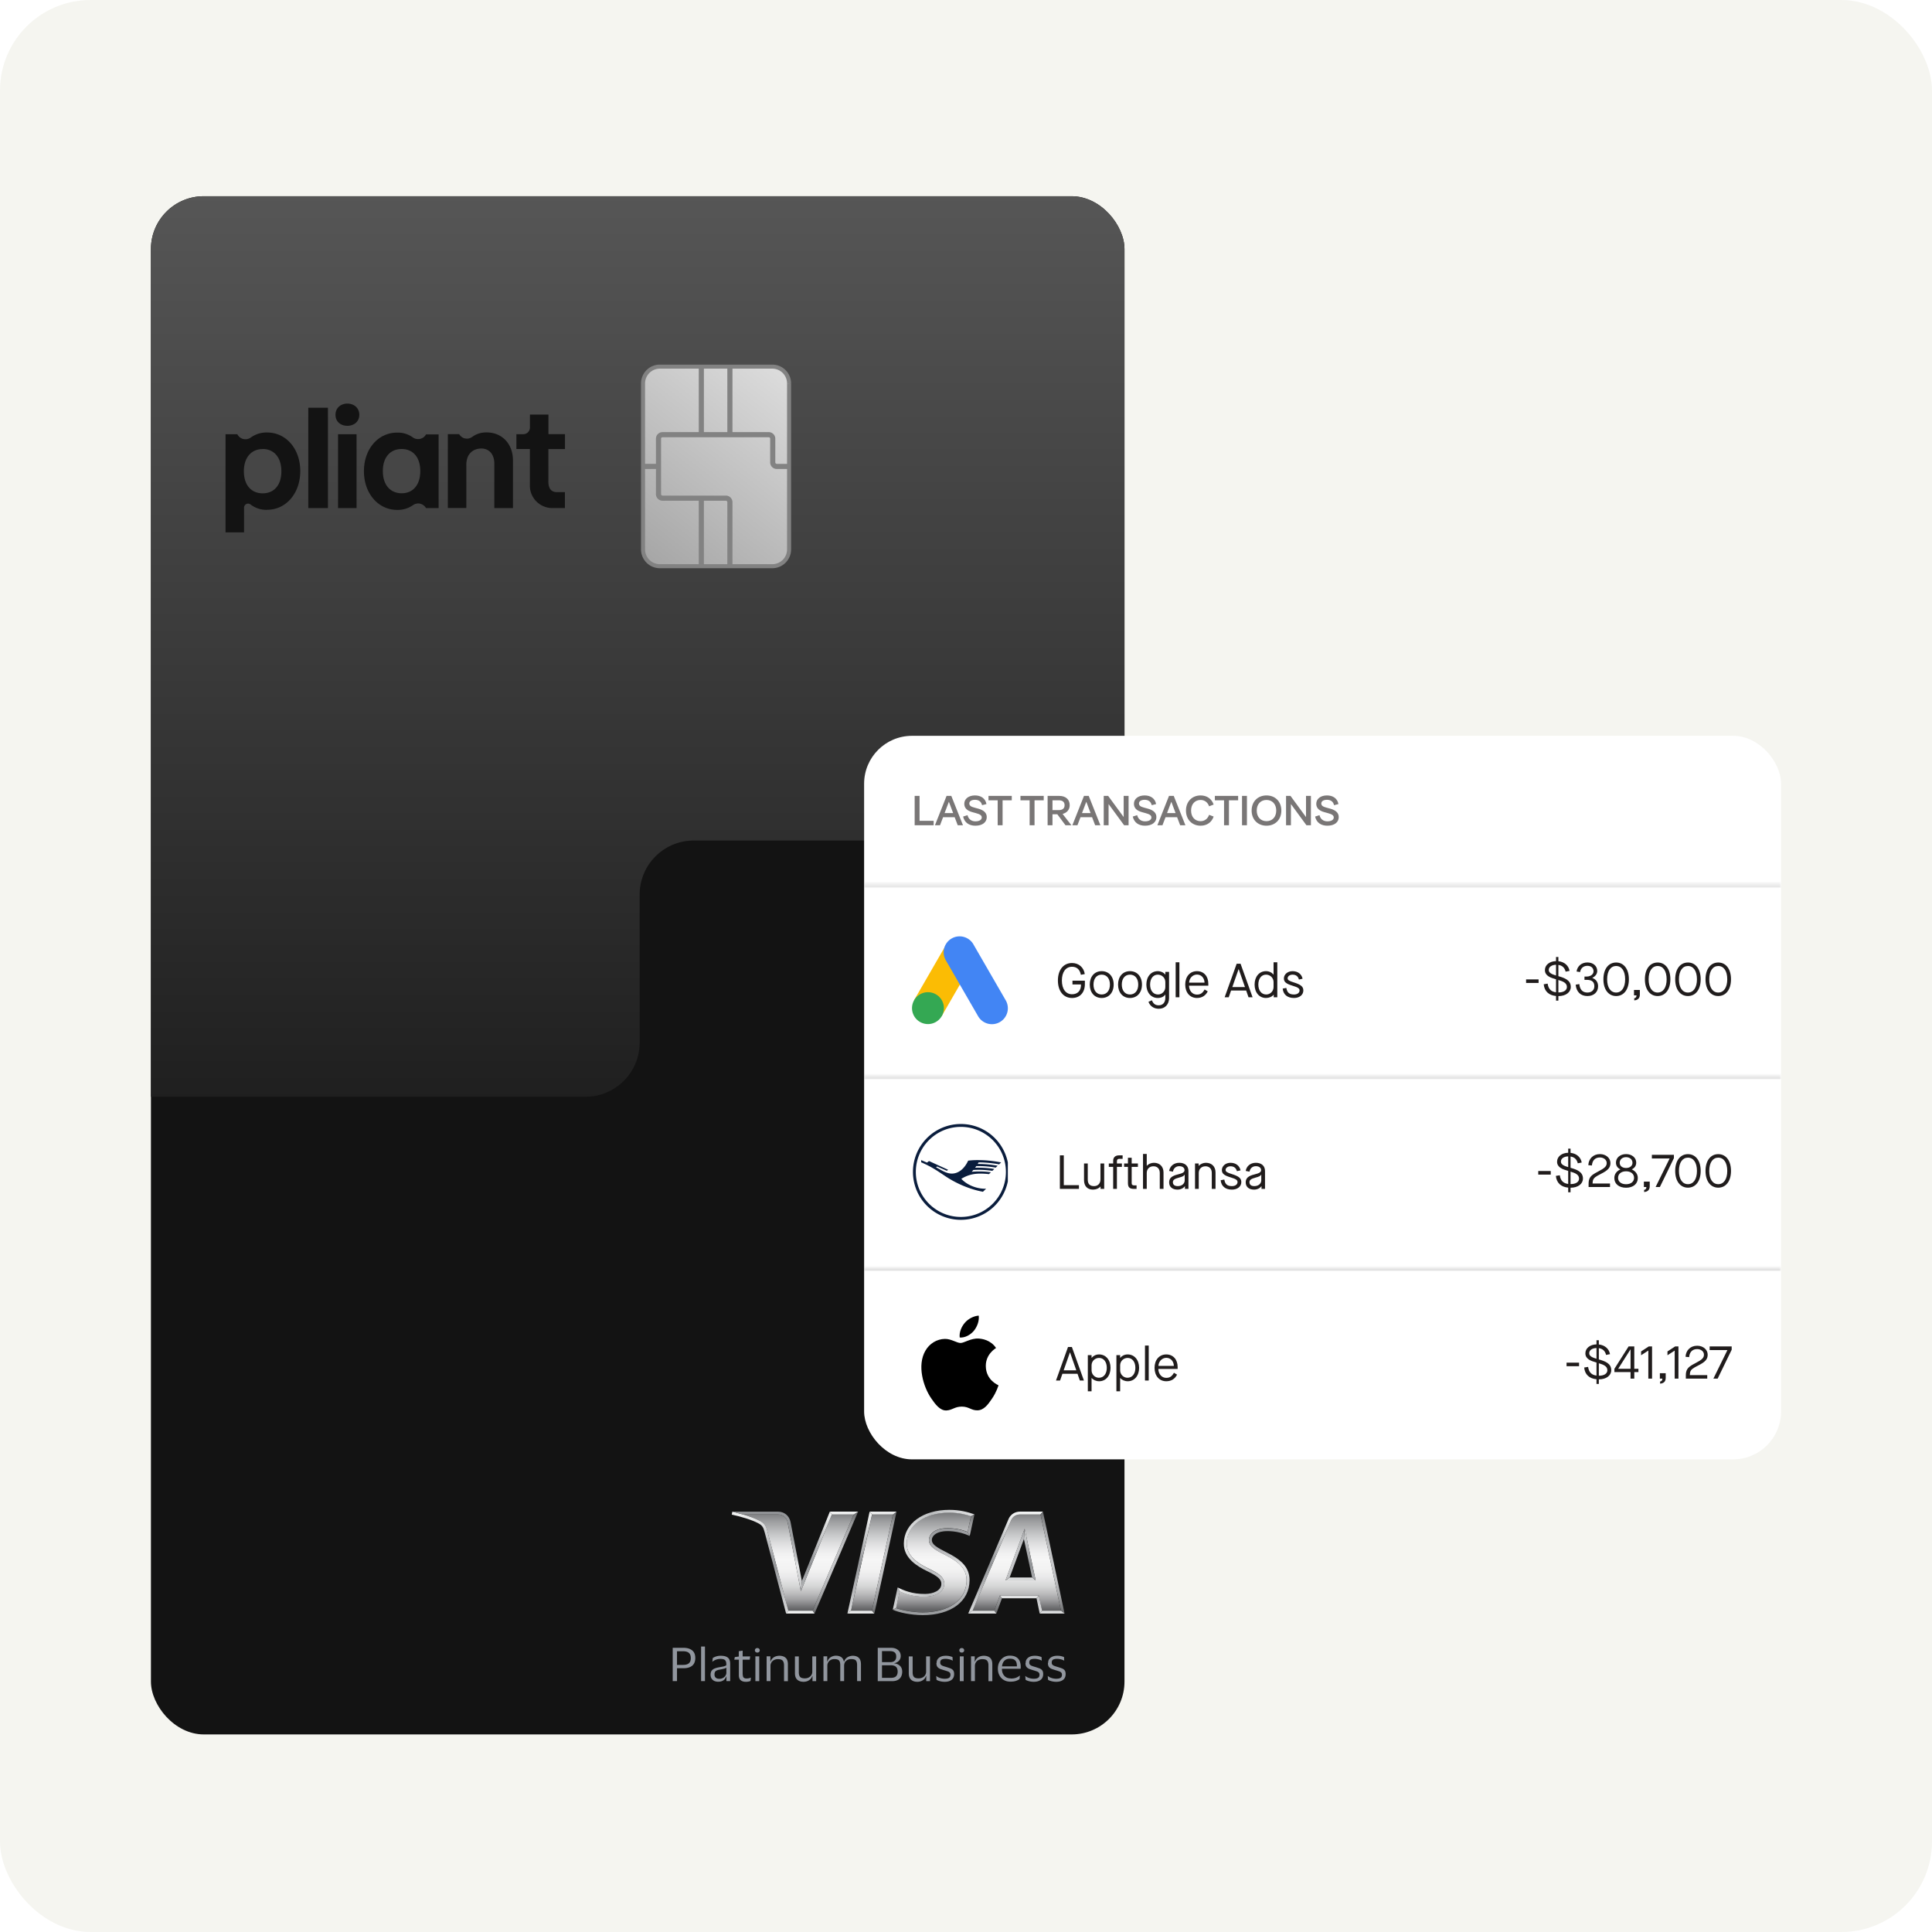 <svg xmlns="http://www.w3.org/2000/svg" fill="none" viewBox="0 0 512 512"><g clip-path="url(#a)"><rect width="512" height="512" fill="#F5F5F0" rx="24"/><g clip-path="url(#b)"><rect width="258" height="407.64" x="40" y="52" fill="#131313" rx="14"/><g clip-path="url(#c)"><path fill="url(#d)" d="M237.483 426.142c1.566.582 4.188 1.099 7.041 1.132 7.041 0 11.608-3.33 11.625-8.485 0-3.798-3.216-5.462-6.052-6.933-2.127-1.099-3.974-2.036-3.924-3.797.033-1.164 1.005-2.651 3.693-3.006.858-.114 3.463-.275 6.563.905l.907-4.17a18.353 18.353 0 0 0-5.771-.937c-6.596 0-11.23 3.361-11.279 8.177-.033 3.459 3.298 5.462 5.804 6.658 2.688 1.293 4.156 2.311 4.139 4.041-.016 2.294-2.539 3.345-5.029 3.393h-.281c-2.984 0-4.98-.727-6.497-1.39l-.956 4.38.017.032Zm38.684.711h5.013l-5.425-25.501h-5.458c-1.022 0-1.929.582-2.325 1.519l-10.24 23.982h5.771l1.484-4.04h10.306l.858 4.04h.016Zm-50.639 0h5.54l5.574-25.501h-5.541l-5.557 25.501h-.016Zm-16.606 0h6.431l10.9-25.501h-5.804l-8.212 20.346-3.496-18.213c-.264-1.293-1.253-2.133-2.523-2.133h-9.3c1.599.452 3.215 1.034 4.386 1.664 1.319.711 1.715 1.455 2.078 2.845l5.524 20.992h.016Zm65.53-8.064h-7.964l5.062-13.656 2.902 13.656Z"/><path fill="url(#e)" d="M238.44 421.763c1.5.663 3.512 1.39 6.496 1.39h.281c2.49-.049 4.996-1.115 5.029-3.394 0-1.729-1.434-2.763-4.139-4.04-2.506-1.196-5.854-3.2-5.804-6.658.033-4.816 4.666-8.178 11.279-8.178 2.44 0 4.386.485 5.771.938l.891-.501c-1.715-.614-3.925-1.196-6.662-1.196-7.041 0-12.005 3.668-12.054 8.921-.05 3.894 3.545 6.06 6.249 7.353 2.771 1.325 3.711 2.165 3.694 3.361-.016 1.81-2.209 2.618-4.271 2.651-3.578.048-5.656-.954-7.321-1.714l.561 1.083v-.016Z"/><path fill="url(#f)" d="m237.484 426.142.956-4.379-.561-1.083-1.286 5.915.891-.453Zm-24.982-7.159 7.42-18.391.528.76-8.212 20.346.264-2.715Zm-3.578 7.87-5.524-20.992c-.363-1.406-.759-2.15-2.078-2.845-1.187-.63-2.803-1.196-4.386-1.664l-2.853-.76-.165.792c2.49.533 5.326 1.39 7.025 2.295 1.055.565 1.352 1.05 1.698 2.375l5.689 21.559.594-.76Zm15.648.76 5.887-27.021.627.76-5.557 25.501-.957.76Zm51.811-27.021h-6.085c-1.369 0-2.523.776-3.034 1.988l-10.685 25.033 1.17-.76 10.224-23.982c.396-.937 1.286-1.519 2.325-1.519h5.458l.627-.76Zm-1.93 18.197-2.902-13.656-.198 2.764 2.161 10.133.956.759h-.017Zm1.715 8.064-.857-4.04-.627.76.858 4.04.626-.76Z"/><path fill="url(#g)" d="m271.534 405.133-5.063 13.656 1.105-.759 3.76-10.133.198-2.764Zm-13.291-3.83-1.253 5.721-.561-1.05.907-4.17.891-.501h.016Zm23.877 26.31-5.738-27.021-.627.76 5.425 25.501.957.76h-.017Zm-51.052-.76 5.574-25.501.956-.76-5.887 27.005-.626-.76-.017.016Zm-3.661-26.261-11.542 27.005-.511-.76 10.899-25.485 1.154-.76Zm36.64 27.005 1.485-4.04-.545-.76-1.484 4.04.544.76Z"/><path fill="url(#h)" d="M275.311 422.813h-10.306l.544.76h9.135l.627-.76Zm-11.262 4.8h-7.487l1.171-.76h5.771l.545.76Zm18.089 0h-6.596l.627-.76h5.012l.957.76Zm-73.808 0h7.536l-.511-.76h-6.431l-.594.76Zm17.199-.76h5.54l.627.76h-7.124l.957-.76Z"/><path fill="url(#i)" d="M196.918 401.352h9.3c1.27 0 2.259.84 2.523 2.133l3.496 18.213.264-2.715-3.001-15.627c-.346-1.746-1.748-2.748-3.282-2.748h-12.136l2.836.76v-.016Zm39.674 25.243c1.666.743 4.733 1.406 7.932 1.438 7.486 0 12.384-3.62 12.417-9.244.033-7.127-10.059-7.515-9.993-10.698.016-.97.956-2.004 3.017-2.263 1.023-.129 3.843-.226 7.025 1.212l-.561-1.05c-3.116-1.18-5.722-1.018-6.562-.905-2.688.339-3.661 1.826-3.694 3.006-.033 1.745 1.797 2.699 3.924 3.798 2.853 1.454 6.069 3.119 6.052 6.933-.016 5.155-4.584 8.484-11.625 8.484-2.853-.032-5.475-.566-7.041-1.131l-.891.452v-.032Z"/><path fill="url(#j)" d="M273.497 418.046h-5.904l-1.104.759h7.964l-.956-.759Zm-46.089-17.454h-7.486l.528.76h5.804l1.154-.76Zm9.234.76h-5.54l-.627-.76h7.124l-.957.76Z"/></g><path fill="#91969E" d="M178.273 445.511v-8.822h2.911c.943 0 1.687.232 2.249.68.562.448.827 1.128.827 2.023 0 .896-.281 1.592-.827 2.04-.562.448-1.306.663-2.249.663h-1.77v3.416h-1.141Zm2.746-7.91h-1.605v3.615h1.605c.661 0 1.174-.132 1.521-.414s.529-.747.529-1.393c0-.647-.182-1.111-.529-1.393-.347-.282-.86-.415-1.521-.415ZM186.822 436.341v9.17h-1.025v-9.17h1.025ZM188.774 440.404l.115-1.012c.248-.166.563-.315.926-.431a4.02 4.02 0 0 1 1.208-.166c.843 0 1.471.166 1.868.498.414.331.612.878.612 1.641v4.577h-.992v-1.26h-.05c-.165.481-.43.846-.793 1.078-.348.232-.794.348-1.34.348-.364 0-.694-.066-1.009-.199a1.755 1.755 0 0 1-.727-.613c-.182-.282-.281-.631-.281-1.045 0-.415.082-.763.264-1.028.182-.266.43-.465.744-.597a5.716 5.716 0 0 1 1.158-.332c.546-.1.976-.182 1.306-.249.315-.083.546-.182.695-.315v-.298c0-.481-.116-.83-.331-1.045-.215-.216-.628-.332-1.24-.332-.38 0-.761.067-1.141.199a2.969 2.969 0 0 0-1.009.597h-.016l.033-.016Zm3.72 2.902v-1.36c-.115.116-.347.199-.661.282a14.81 14.81 0 0 1-1.158.249c-.397.066-.711.182-.959.348-.248.166-.364.481-.364.912 0 .398.116.68.348.879.231.199.545.282.942.282.397 0 .711-.083.992-.249a1.76 1.76 0 0 0 .645-.614c.149-.248.215-.481.215-.729ZM196.845 443.753c0 .415.082.697.264.846.182.149.414.216.695.216.264 0 .496-.017.678-.067.198-.049.347-.099.479-.165h.034l-.1.878c-.115.067-.297.117-.512.166-.232.05-.463.067-.711.067-.579 0-1.042-.133-1.373-.415-.331-.282-.496-.73-.496-1.36v-4.096h-1.207l.132-.68 1.058-.149v-1.41l1.026-.149v1.526h2.001l-.133.862h-1.868v3.93h.033ZM200.053 437.352c0-.166.066-.315.182-.431.115-.116.264-.166.463-.166.198 0 .347.05.463.166a.579.579 0 0 1 .182.431.577.577 0 0 1-.182.431c-.116.116-.281.166-.463.166a.663.663 0 0 1-.463-.166.601.601 0 0 1-.182-.431Zm1.157 1.609v6.567h-1.025v-6.567h1.025ZM206.536 438.795c.711 0 1.273.182 1.67.547.397.365.595.929.595 1.708v4.478h-1.025v-4.179c0-.547-.116-.962-.347-1.244-.232-.282-.662-.414-1.274-.414a2.18 2.18 0 0 0-.992.215 1.738 1.738 0 0 0-.711.63 1.717 1.717 0 0 0-.265.962v4.013h-1.025v-6.567h.992v1.393h.05c.116-.365.314-.663.562-.895.248-.232.529-.398.844-.498.314-.099.611-.149.926-.149ZM213.316 444.782c.347 0 .678-.067.976-.216.297-.149.529-.348.711-.63.182-.266.264-.581.264-.945v-4.03h1.025v6.567h-.975v-1.377h-.05c-.132.365-.314.68-.562.896a2.502 2.502 0 0 1-.827.497c-.314.1-.612.15-.909.15-.712 0-1.274-.183-1.687-.564-.414-.365-.612-.945-.612-1.725v-4.444h1.025v4.212c0 .564.116.962.347 1.227.232.265.662.382 1.274.382ZM223.634 440.37h.05c.132-.381.314-.679.562-.912.248-.232.529-.398.827-.497.298-.1.612-.166.909-.166.695 0 1.241.182 1.621.564.38.381.562.945.562 1.725v4.427h-1.025v-4.228c0-.564-.099-.962-.314-1.228-.199-.248-.612-.381-1.24-.381-.53 0-.976.149-1.34.464-.364.299-.546.747-.546 1.327v4.046h-1.025v-4.228c0-.564-.099-.962-.314-1.228-.215-.248-.629-.381-1.24-.381-.348 0-.662.066-.943.216a1.652 1.652 0 0 0-.678.63c-.165.265-.248.58-.248.945v4.046h-1.025v-6.567h.992v1.41h.049c.133-.382.298-.68.546-.912.248-.232.513-.398.81-.498.298-.116.596-.166.893-.166.579 0 1.059.133 1.423.382.363.249.595.663.694 1.194v.016ZM232.613 445.511v-8.822h3.539c.777 0 1.389.199 1.852.597.463.398.695.929.695 1.575 0 .514-.165.929-.496 1.277-.331.349-.744.548-1.224.63v.034c.628.066 1.141.298 1.538.68.397.381.579.912.579 1.558 0 .465-.099.879-.281 1.261a2.08 2.08 0 0 1-.877.895c-.397.216-.909.332-1.521.332h-3.771l-.033-.017Zm3.258-7.943h-2.133v2.919h2.133c1.092 0 1.637-.498 1.637-1.476 0-.498-.132-.863-.413-1.095-.281-.232-.678-.348-1.224-.348Zm.165 7.081c.662 0 1.141-.133 1.423-.415.281-.282.43-.696.43-1.243 0-.548-.149-.979-.447-1.261-.298-.282-.777-.414-1.406-.414h-2.298v3.333h2.298ZM243.48 444.782c.347 0 .678-.067.976-.216.297-.149.529-.348.711-.63.182-.282.264-.581.264-.945v-4.03h1.026v6.567h-.993v-1.377h-.049c-.133.365-.314.68-.563.896a2.508 2.508 0 0 1-.826.497c-.298.1-.612.15-.91.15-.711 0-1.273-.183-1.67-.564-.414-.365-.612-.945-.612-1.725v-4.444h1.025v4.212c0 .564.116.962.348 1.227.231.265.661.382 1.273.382ZM248.209 440.735c0-.431.099-.796.314-1.078.215-.282.496-.497.86-.646.364-.15.777-.216 1.257-.216.396 0 .76.033 1.074.116.315.083.546.149.712.232l.049.946h-.033a1.625 1.625 0 0 0-.513-.249 3.979 3.979 0 0 0-.678-.166 3.28 3.28 0 0 0-.661-.066c-.447 0-.794.066-1.042.199-.248.132-.38.398-.38.779 0 .232.049.415.165.547.116.133.281.249.496.332.215.083.496.182.811.265.446.133.826.266 1.157.382.331.116.595.298.777.514.182.232.281.564.281.995 0 .68-.214 1.194-.661 1.542-.446.348-1.042.531-1.819.531-.447 0-.843-.05-1.24-.15-.381-.099-.695-.215-.943-.381l-.083-1.012h.033c.265.233.596.415 1.026.548.413.132.81.182 1.19.182.53 0 .91-.083 1.158-.249.248-.165.364-.447.364-.812 0-.232-.066-.431-.182-.564-.116-.133-.298-.249-.546-.332-.248-.083-.529-.182-.893-.282a15.904 15.904 0 0 1-1.058-.348 1.804 1.804 0 0 1-.761-.531c-.182-.232-.281-.58-.281-1.028h.05ZM254.229 437.352c0-.166.066-.315.181-.431.116-.116.265-.166.463-.166.199 0 .348.05.463.166a.575.575 0 0 1 .182.431.573.573 0 0 1-.182.431.663.663 0 0 1-.463.166.667.667 0 0 1-.463-.166.604.604 0 0 1-.181-.431Zm1.157 1.609v6.567h-1.025v-6.567h1.025ZM260.709 438.795c.712 0 1.274.182 1.671.547.397.365.595.929.595 1.708v4.478h-1.025v-4.179c0-.547-.116-.962-.348-1.244-.231-.282-.661-.414-1.273-.414a2.18 2.18 0 0 0-.992.215 1.738 1.738 0 0 0-.711.63 1.814 1.814 0 0 0-.265.962v4.013h-1.025v-6.567h.976v1.393h.066c.132-.365.314-.663.562-.895.248-.232.529-.398.843-.498.315-.099.612-.149.926-.149ZM267.837 444.831c.596 0 1.059-.066 1.439-.215.364-.15.695-.332.992-.581h.017l-.099.946c-.199.165-.497.315-.91.464-.413.149-.909.215-1.521.215-.662 0-1.241-.149-1.737-.447a2.958 2.958 0 0 1-1.157-1.227c-.281-.515-.414-1.112-.414-1.775 0-.663.133-1.26.414-1.774.281-.514.645-.929 1.124-1.227a2.958 2.958 0 0 1 1.604-.448c.695 0 1.241.116 1.671.365.429.248.744.58.942 1.028.199.448.298.945.298 1.525v.282c0 .116-.017.199-.033.282h-4.945v.033c0 .78.232 1.393.645 1.841.414.448.976.68 1.703.68l-.033.033Zm-.248-5.257c-.579 0-1.042.183-1.405.531-.348.348-.563.846-.645 1.493h3.952v-.117c0-.381-.066-.729-.165-1.011a1.406 1.406 0 0 0-.579-.663c-.281-.166-.662-.233-1.141-.233h-.017ZM271.806 440.735c0-.431.099-.796.314-1.078a2.01 2.01 0 0 1 .86-.646c.364-.15.778-.216 1.257-.216.397 0 .761.033 1.075.116.314.083.546.149.711.232l.05.946h-.033a1.635 1.635 0 0 0-.513-.249 3.979 3.979 0 0 0-.678-.166 3.28 3.28 0 0 0-.661-.066c-.447 0-.794.066-1.042.199-.248.132-.381.398-.381.779 0 .232.05.415.166.547.116.133.281.249.496.332.215.083.496.182.81.265.447.133.827.266 1.158.382.331.116.595.298.777.514.182.232.281.564.281.995 0 .68-.215 1.194-.661 1.542-.447.348-1.042.531-1.819.531-.447 0-.844-.05-1.241-.15-.38-.099-.694-.215-.942-.381l-.083-1.012h.033c.265.233.595.415 1.025.548a3.88 3.88 0 0 0 1.191.182c.529 0 .91-.083 1.158-.249.248-.165.363-.447.363-.812 0-.232-.066-.431-.181-.564-.116-.133-.298-.249-.546-.332-.248-.083-.529-.182-.893-.282a16.14 16.14 0 0 1-1.059-.348 1.794 1.794 0 0 1-.76-.531c-.182-.232-.281-.58-.281-1.028h.049ZM277.759 440.735c0-.431.1-.796.315-1.078.215-.282.496-.497.86-.646.363-.15.777-.216 1.256-.216.397 0 .761.033 1.075.116.314.083.546.149.711.232l.05.946h-.033a1.625 1.625 0 0 0-.513-.249 3.979 3.979 0 0 0-.678-.166 3.28 3.28 0 0 0-.661-.066c-.447 0-.794.066-1.042.199-.248.132-.38.398-.38.779 0 .232.049.415.165.547.116.133.281.249.496.332.215.083.496.182.81.265.447.133.827.266 1.158.382.331.116.595.298.777.514.182.232.281.564.281.995 0 .68-.215 1.194-.661 1.542-.447.348-1.042.531-1.819.531-.447 0-.844-.05-1.241-.15-.38-.099-.694-.215-.942-.381l-.083-1.012h.033c.265.233.596.415 1.026.548.413.132.81.182 1.19.182.529 0 .91-.083 1.158-.249.248-.165.364-.447.364-.812 0-.232-.067-.431-.182-.564-.116-.133-.298-.249-.546-.332-.248-.083-.529-.182-.893-.282a15.904 15.904 0 0 1-1.058-.348 1.792 1.792 0 0 1-.761-.531c-.182-.232-.281-.58-.281-1.028h.049Z"/><path fill="#464646" d="M69.598 119c-2.882 0-4.972 2.125-4.972 5.887 0 3.762 2.04 5.853 4.989 5.853 2.95 0 4.955-2.091 4.955-5.853 0-3.779-2.056-5.904-4.955-5.904l-.017.017ZM106.444 118.983c-2.933 0-4.99 2.092-4.99 5.853 0 3.762 2.057 5.887 4.99 5.887 2.932 0 4.938-2.125 4.938-5.887 0-3.761-2.023-5.853-4.955-5.853h.017Z"/><path fill="url(#k)" d="M40 52v238.65h115.17c7.922 0 14.344-6.427 14.344-14.355v-39.201c0-7.928 6.405-14.338 14.327-14.338H298V52H40Zm30.777 83.109a6.855 6.855 0 0 1-4.382-1.417 1.024 1.024 0 0 0-.54-.219c-.202-.017-.404 0-.572.101a.984.984 0 0 0-.439.388 1.079 1.079 0 0 0-.168.557v6.561H59.77v-25.993h3.118l.152.236c.185.27.421.506.69.691.27.186.59.304.911.355.32.05.657.05.978-.034.32-.084.623-.219.893-.422a7.122 7.122 0 0 1 4.264-1.299c5.074 0 8.799 4.369 8.799 10.222 0 5.854-3.725 10.256-8.782 10.256l-.017.017Zm16.13-.455H81.7v-26.601h5.209v26.601Zm7.585 0h-4.904v-19.567h4.904v19.567Zm-2.427-21.811c-1.753 0-3.152-1.062-3.152-2.918 0-1.855 1.416-2.969 3.152-2.969 1.736 0 3.152 1.147 3.152 2.969 0 1.822-1.416 2.918-3.152 2.918Zm24.17 21.811h-3.337a2.463 2.463 0 0 0-.64-.742 2.55 2.55 0 0 0-.894-.422 2.178 2.178 0 0 0-.994-.017 2.29 2.29 0 0 0-.91.388 7.087 7.087 0 0 1-4.214 1.265c-5.023 0-8.798-4.369-8.798-10.256 0-5.887 3.758-10.222 8.798-10.222a6.853 6.853 0 0 1 4.18 1.282c.27.203.59.337.927.388.337.068.674.051.994-.017.321-.084.641-.219.911-.421.269-.203.488-.473.64-.76h3.337v19.567-.033Zm19.687 0H131v-11.791c0-2.547-1.449-3.998-3.421-3.998-2.326 0-3.995 1.552-3.995 4.251v11.504h-4.905v-19.567h2.984l.185.236c.185.253.421.456.674.624.27.152.556.27.877.304.303.05.623.034.927-.051.303-.084.59-.219.842-.405a6.25 6.25 0 0 1 3.81-1.163c3.978 0 6.961 2.935 6.961 7.405v12.617l-.017.034ZM149.726 119h-4.399v8.62c0 1.855.759 2.8 2.292 2.8h2.09v4.217h-3.371c-.775 0-1.55-.152-2.258-.456a5.914 5.914 0 0 1-3.658-5.465v-9.733h-3.573v-3.913h1.804c.235 0 .471-.051.691-.135.219-.084.421-.219.573-.388.337-.337.522-.793.522-1.265v-3.408h4.905v5.179h4.382V119Z"/><mask id="n" width="41" height="55" x="169.113" y="96.16" fill="#000" maskUnits="userSpaceOnUse"><path fill="#fff" d="M169.113 96.16h41v55h-41z"/><path d="M185.717 115.05h-10.139c-.669 0-1.213.542-1.213 1.211v7.201h-3.952v-21.848a4.455 4.455 0 0 1 4.455-4.454h10.849v17.89Zm-10.849 35a4.455 4.455 0 0 1-4.455-4.455v-21.844h3.952v7.2a1.214 1.214 0 0 0 1.213 1.212h10.139v17.887h-10.849Zm34.245-4.455a4.455 4.455 0 0 1-4.454 4.455h-11.085v-16.963c0-.67-.542-1.213-1.212-1.213h-16.784a.925.925 0 0 1-.924-.923v-14.69c0-.509.414-.922.924-.922h28.136c.51 0 .923.413.923.922v6.277c0 .669.543 1.213 1.213 1.213h3.263v21.844Zm-23.106 4.455v-17.887h6.355c.51 0 .923.414.923.924v16.963h-7.278Zm7.278-35h-7.278V97.16h7.278v17.89Zm12.565 8.412a.924.924 0 0 1-.923-.924v-6.277c0-.669-.544-1.211-1.213-1.211h-10.14V97.16h11.085a4.454 4.454 0 0 1 4.454 4.454v21.848h-3.263Z"/></mask><g filter="url(#l)"><path fill="url(#m)" d="M185.717 115.05h-10.139c-.669 0-1.213.542-1.213 1.211v7.201h-3.952v-21.848a4.455 4.455 0 0 1 4.455-4.454h10.849v17.89Zm-10.849 35a4.455 4.455 0 0 1-4.455-4.455v-21.844h3.952v7.2a1.214 1.214 0 0 0 1.213 1.212h10.139v17.887h-10.849Zm34.245-4.455a4.455 4.455 0 0 1-4.454 4.455h-11.085v-16.963c0-.67-.542-1.213-1.212-1.213h-16.784a.925.925 0 0 1-.924-.923v-14.69c0-.509.414-.922.924-.922h28.136c.51 0 .923.413.923.922v6.277c0 .669.543 1.213 1.213 1.213h3.263v21.844Zm-23.106 4.455v-17.887h6.355c.51 0 .923.414.923.924v16.963h-7.278Zm7.278-35h-7.278V97.16h7.278v17.89Zm12.565 8.412a.924.924 0 0 1-.923-.924v-6.277c0-.669-.544-1.211-1.213-1.211h-10.14V97.16h11.085a4.454 4.454 0 0 1 4.454 4.454v21.848h-3.263Z"/></g><path fill="#828282" d="M185.717 115.05v.534h.534v-.534h-.534Zm-10.139 0v.534-.534Zm-1.213 1.211h-.534.534Zm0 7.201v.534h.535v-.534h-.535Zm-3.952 0h-.534v.534h.534v-.534Zm0-21.848h-.534.534Zm4.455-4.454v.535-.535Zm10.849 0h.534v-.535h-.534v.535Zm-10.849 52.89v.534-.534Zm-4.455-4.455h-.534.534Zm0-21.844v-.535h-.534v.535h.534Zm3.952 0h.535v-.535h-.535v.535Zm0 7.2h-.534.534Zm1.213 1.212v.534-.534Zm10.139 0h.534v-.535h-.534v.535Zm0 17.887v.534h.534v-.534h-.534Zm23.396-4.455h.535-.535Zm-4.454 4.455v.534-.534Zm-11.085 0h-.534v.534h.534v-.534Zm0-16.963h.535-.535Zm-1.212-1.213.001-.535h-.001v.535Zm-16.784 0v.534-.534Zm-.924-.923h-.534.534Zm0-14.69h-.534.534Zm.924-.922v.534-.534Zm28.136 0v-.535.535Zm.923.922h.534-.534Zm0 6.277h-.535.535Zm1.213 1.213v.534-.534Zm3.263 0h.535v-.535h-.535v.535Zm-23.106 26.299h-.535v.534h.535v-.534Zm0-17.887v-.535h-.535v.535h.535Zm6.355 0 .001-.535h-.001v.535Zm.923.924h.535-.535Zm0 16.963v.534h.535v-.534h-.535Zm0-35v.534h.535v-.534h-.535Zm-7.278 0h-.535v.534h.535v-.534Zm0-17.89v-.535h-.535v.535h.535Zm7.278 0h.535v-.535h-.535v.535Zm12.565 26.302v.534-.534Zm-.923-.924h-.535.535Zm0-6.277h.534-.534Zm-1.213-1.211v-.535.535Zm-10.14 0h-.534v.534h.534v-.534Zm0-17.89v-.535h-.534v.535h.534Zm11.085 0v-.535.535Zm4.454 4.454h.535-.535Zm0 21.848v.534h.535v-.534h-.535Zm-23.396-8.412v-.535h-10.139v1.069h10.139v-.534Zm-10.139 0v-.535c-.964 0-1.747.781-1.747 1.746h.534l.535.001c0-.374.303-.678.678-.678v-.534Zm-1.213 1.211h-.534v7.201h1.069v-7.201h-.535Zm0 7.201v-.535h-3.952v1.069h3.952v-.534Zm-3.952 0h.535v-21.848h-1.069v21.848h.534Zm0-21.848h.535a3.92 3.92 0 0 1 3.92-3.92v-1.069a4.989 4.989 0 0 0-4.989 4.989h.534Zm4.455-4.454v.535h10.849v-1.07h-10.849v.535Zm10.849 0h-.535v17.89h1.069V97.16h-.534Zm-10.849 52.89v-.535a3.92 3.92 0 0 1-3.92-3.92h-1.069a4.989 4.989 0 0 0 4.989 4.989v-.534Zm-4.455-4.455h.535v-21.844h-1.069v21.844h.534Zm0-21.844v.534h3.952v-1.069h-3.952v.535Zm3.952 0h-.534v7.2h1.069v-7.2h-.535Zm0 7.2h-.534c0 .965.783 1.746 1.747 1.746v-1.069a.678.678 0 0 1-.678-.677h-.535Zm1.213 1.212v.534h10.139v-1.069h-10.139v.535Zm10.139 0h-.535v17.887h1.069v-17.887h-.534Zm0 17.887v-.535h-10.849v1.069h10.849v-.534Zm23.396-4.455h-.534a3.92 3.92 0 0 1-3.92 3.92v1.069a4.989 4.989 0 0 0 4.989-4.989h-.535Zm-4.454 4.455v-.535h-11.085v1.069h11.085v-.534Zm-11.085 0h.535v-16.963h-1.069v16.963h.534Zm0-16.963h.535c0-.965-.782-1.747-1.746-1.748l-.001.535v.534a.68.68 0 0 1 .678.679h.534Zm-1.212-1.213v-.535h-16.784v1.069h16.784v-.534Zm-16.784 0v-.535a.389.389 0 0 1-.389-.389l-.535.001h-.534c0 .805.654 1.457 1.458 1.457v-.534Zm-.924-.923h.535v-14.69h-1.069v14.69h.534Zm0-14.69.535.001a.39.39 0 0 1 .389-.389v-1.069c-.804 0-1.458.652-1.458 1.457h.534Zm.924-.922v.534h28.136v-1.069h-28.136v.535Zm28.136 0v.534c.214 0 .388.174.388.389l.535-.001h.534c0-.805-.652-1.457-1.457-1.457v.535Zm.923.922h-.535v6.277h1.069v-6.277h-.534Zm0 6.277h-.535c0 .964.783 1.747 1.748 1.747v-1.069a.679.679 0 0 1-.679-.678h-.534Zm1.213 1.213v.534h3.263v-1.069h-3.263v.535Zm3.263 0h-.534v21.844h1.069v-21.844h-.535Zm-23.106 26.299h.534v-17.887h-1.069v17.887h.535Zm0-17.887v.534h6.355v-1.069h-6.355v.535Zm6.355 0v.534a.39.39 0 0 1 .389.39h1.069a1.46 1.46 0 0 0-1.457-1.459l-.001.535Zm.923.924h-.534v16.963h1.069v-16.963h-.535Zm0 16.963v-.535h-7.278v1.069h7.278v-.534Zm0-35v-.535h-7.278v1.069h7.278v-.534Zm-7.278 0h.534V97.16h-1.069v17.89h.535Zm0-17.89v.535h7.278v-1.07h-7.278v.535Zm7.278 0h-.534v17.89h1.069V97.16h-.535Zm12.565 26.302v-.535a.39.39 0 0 1-.389-.389h-1.069a1.459 1.459 0 0 0 1.458 1.458v-.534Zm-.923-.924h.534v-6.277h-1.069v6.277h.535Zm0-6.277h.534c0-.965-.783-1.746-1.747-1.746v1.069c.375 0 .678.304.678.678l.535-.001Zm-1.213-1.211v-.535h-10.14v1.069h10.14v-.534Zm-10.14 0h.535V97.16h-1.069v17.89h.534Zm0-17.89v.535h11.085v-1.07h-11.085v.535Zm11.085 0v.535a3.92 3.92 0 0 1 3.92 3.919h1.069a4.99 4.99 0 0 0-4.989-4.989v.535Zm4.454 4.454h-.534v21.848h1.069v-21.848h-.535Zm0 21.848v-.535h-3.263v1.069h3.263v-.534Z" mask="url(#n)"/></g><g filter="url(#o)"><g clip-path="url(#p)"><rect width="243" height="191.746" x="229" y="160" fill="#fff" rx="12.696"/><path fill="#201C1C" fill-opacity=".6" d="M247.428 182.53v1.166h-5.033v-7.776h1.3v6.61h3.733Zm2.501-.967-.811 2.133h-1.344l3.077-7.776h1.256l3.088 7.776h-1.389l-.811-2.133h-3.066Zm.4-1.088h2.266l-1.133-3-1.133 3Zm8.161 3.343c-1.667 0-2.877-.788-3.255-2.421l1.166-.367c.245 1 .978 1.633 2.089 1.633 1.033 0 1.688-.4 1.688-1.022 0-.567-.477-.867-1.599-1.166l-.889-.245c-1.433-.389-2.144-1.111-2.144-2.222 0-1.299 1.144-2.21 2.833-2.21 1.577 0 2.766.788 3.044 2.288l-1.167.3c-.211-.989-.933-1.433-1.866-1.433-.922 0-1.511.378-1.511.966 0 .623.5.878 1.366 1.111l.9.245c1.589.411 2.355 1.155 2.355 2.266 0 1.378-1.155 2.277-3.01 2.277Zm9.638-7.898v1.166h-2.433v6.61h-1.3v-6.61h-2.433v-1.166h6.166Zm8.468 0v1.166h-2.433v6.61h-1.299v-6.61h-2.433v-1.166h6.165Zm4.999 4.777 2.333 2.999h-1.567l-2.155-2.899h-1.288v2.899h-1.289v-7.776h3.066c1.711 0 2.788.922 2.788 2.466 0 1.189-.744 2.022-1.888 2.311Zm-.978-3.611h-1.699v2.6h1.699c.956 0 1.511-.445 1.511-1.3 0-.867-.566-1.3-1.511-1.3Zm5.728 4.477-.811 2.133h-1.344l3.077-7.776h1.256l3.088 7.776h-1.389l-.81-2.133h-3.067Zm.4-1.088h2.267l-1.134-3-1.133 3Zm11.041 1.055v-5.61h1.3v7.776h-1.189l-4.11-5.61v5.61h-1.289v-7.776h1.177l4.111 5.61Zm5.661 2.288c-1.666 0-2.877-.788-3.255-2.421l1.167-.367c.244 1 .977 1.633 2.088 1.633 1.033 0 1.689-.4 1.689-1.022 0-.567-.478-.867-1.6-1.166l-.889-.245c-1.433-.389-2.144-1.111-2.144-2.222 0-1.299 1.144-2.21 2.833-2.21 1.578 0 2.766.788 3.044 2.288l-1.166.3c-.212-.989-.934-1.433-1.867-1.433-.922 0-1.511.378-1.511.966 0 .623.5.878 1.367 1.111l.9.245c1.588.411 2.355 1.155 2.355 2.266 0 1.378-1.156 2.277-3.011 2.277Zm5.43-2.255-.811 2.133h-1.344l3.077-7.776h1.255l3.088 7.776h-1.388l-.811-2.133h-3.066Zm.4-1.088h2.266l-1.133-3-1.133 3Zm8.894 3.343c-2.266 0-3.877-1.622-3.877-4.01s1.611-4.01 3.877-4.01c1.656 0 2.933.877 3.455 2.421l-1.199.456c-.367-1.044-1.189-1.678-2.256-1.678-1.455 0-2.521 1.056-2.521 2.811s1.066 2.811 2.521 2.811c1.067 0 1.889-.634 2.256-1.678l1.199.456c-.522 1.544-1.799 2.421-3.455 2.421Zm9.946-7.898v1.166h-2.433v6.61h-1.3v-6.61h-2.433v-1.166h6.166Zm1.033 0h1.299v7.776h-1.299v-7.776Zm6.488 7.898c-2.311 0-3.944-1.622-3.944-4.01s1.633-4.01 3.944-4.01c2.31 0 3.932 1.622 3.932 4.01s-1.622 4.01-3.932 4.01Zm0-1.199c1.488 0 2.577-1.056 2.577-2.811s-1.089-2.811-2.577-2.811c-1.5 0-2.589 1.056-2.589 2.811s1.089 2.811 2.589 2.811Zm10.468-1.089v-5.61h1.3v7.776h-1.189l-4.11-5.61v5.61h-1.289v-7.776h1.178l4.11 5.61Zm5.662 2.288c-1.667 0-2.878-.788-3.255-2.421l1.166-.367c.244 1 .978 1.633 2.089 1.633 1.033 0 1.688-.4 1.688-1.022 0-.567-.477-.867-1.6-1.166l-.888-.245c-1.433-.389-2.144-1.111-2.144-2.222 0-1.299 1.144-2.21 2.833-2.21 1.577 0 2.766.788 3.043 2.288l-1.166.3c-.211-.989-.933-1.433-1.866-1.433-.922 0-1.511.378-1.511.966 0 .623.5.878 1.366 1.111l.9.245c1.589.411 2.355 1.155 2.355 2.266 0 1.378-1.155 2.277-3.01 2.277Z"/><mask id="q" fill="#fff"><path d="M229 199.392h243v50.785H229v-50.785Z"/></mask><path fill="#000" fill-opacity=".12" d="M229 199.392v.794h243V198.599H229v.793Z" mask="url(#q)"/><g clip-path="url(#r)"><path fill="#FBBC04" d="m242.223 230.088 8.442-14.624 7.316 4.224-8.442 14.624-7.316-4.224Z"/><path fill="#4285F4" d="m266.492 230.036-8.447-14.629a4.225 4.225 0 1 0-7.316 4.215l8.448 14.629a4.224 4.224 0 1 0 7.315-4.224v.009Z"/><path fill="#34A853" d="M245.919 236.39a4.224 4.224 0 1 0 0-8.448 4.224 4.224 0 0 0 0 8.448Z"/></g><path fill="#201C1C" d="M284.102 229.475c-2.273 0-3.746-1.815-3.746-4.634 0-2.819 1.473-4.634 3.746-4.634 1.777 0 3.11 1.155 3.377 2.933l-1.041.19c-.254-1.396-1.079-2.133-2.336-2.133-1.663 0-2.692 1.397-2.692 3.644s1.029 3.644 2.692 3.644c1.523 0 2.412-.99 2.374-2.603h-2.26v-.99h3.288v.901c0 2.247-1.32 3.682-3.402 3.682Zm7.858 0c-1.904 0-3.161-1.435-3.161-3.555s1.257-3.555 3.161-3.555c1.905 0 3.174 1.435 3.174 3.555s-1.269 3.555-3.174 3.555Zm0-.927c1.333 0 2.184-1.028 2.184-2.628s-.851-2.628-2.184-2.628c-1.333 0-2.171 1.028-2.171 2.628s.838 2.628 2.171 2.628Zm7.5.927c-1.905 0-3.162-1.435-3.162-3.555s1.257-3.555 3.162-3.555c1.904 0 3.174 1.435 3.174 3.555s-1.27 3.555-3.174 3.555Zm0-.927c1.333 0 2.183-1.028 2.183-2.628s-.85-2.628-2.183-2.628c-1.333 0-2.171 1.028-2.171 2.628s.838 2.628 2.171 2.628Zm7.626 3.784c-1.295 0-2.31-.686-2.729-1.841l.901-.406c.406.952.914 1.333 1.828 1.333 1.092 0 1.74-.762 1.74-1.994v-.85h-.026c-.393.584-1.104.901-1.993.901-1.777 0-3.009-1.473-3.009-3.555 0-2.095 1.232-3.555 3.022-3.555.787 0 1.523.33 1.98.902h.026v-.711h.99v6.932c0 1.701-1.079 2.844-2.73 2.844Zm-.203-3.784c1.079 0 1.943-.888 1.943-1.98v-1.308c0-1.092-.876-1.968-2.006-1.968-1.219 0-2.032 1.054-2.032 2.628 0 1.587.826 2.628 2.095 2.628Zm5.671.737h-.99v-9.269h.99v9.269Zm4.655.19c-1.866 0-3.111-1.435-3.111-3.555s1.257-3.555 3.111-3.555c1.815 0 3.009 1.346 3.009 3.339v.508h-5.117c.026 1.283.838 2.362 2.082 2.362.953 0 1.486-.356 2.057-1.346l.826.495c-.584 1.155-1.562 1.752-2.857 1.752Zm-2.082-4.063h4.088c-.038-1.206-.813-2.145-2.006-2.145-1.168 0-2.057 1.015-2.082 2.145Zm16.822 3.873h-1.079l-.622-1.79h-3.999l-.622 1.79h-1.079l3.186-8.888h1.029l3.186 8.888Zm-3.707-7.453-1.663 4.748h3.352l-1.663-4.748h-.026Zm7.248 7.643c-1.765 0-3.009-1.447-3.009-3.555 0-2.107 1.244-3.555 3.022-3.555.838 0 1.549.368 1.98.902h.026v-3.251h.99v9.269h-.952v-.673h-.026c-.444.546-1.193.863-2.031.863Zm.076-.927c1.067 0 1.943-.876 1.943-1.98v-1.308c0-1.092-.876-1.968-2.006-1.968-1.206 0-2.032 1.041-2.032 2.628 0 1.587.826 2.628 2.095 2.628Zm7.346.927c-1.74 0-2.832-.901-2.984-2.488l.965-.178c.203 1.231.787 1.739 2.019 1.739.914 0 1.485-.457 1.485-1.066 0-.533-.406-.825-1.854-1.257-1.688-.508-2.298-.99-2.298-1.93 0-1.066.978-1.93 2.286-1.93 1.409 0 2.412.775 2.666 2.006l-.965.216c-.228-.851-.787-1.295-1.701-1.295-.749 0-1.295.444-1.295.965 0 .47.406.711 1.638 1.092 1.879.584 2.526 1.117 2.526 2.133 0 1.155-.99 1.993-2.488 1.993ZM407.743 225.496h-3.314v-.952h3.314v.952Zm8.531 1.041c0 1.422-1.308 2.438-3.289 2.438v1.206h-.622v-1.231c-1.853-.178-3.085-1.206-3.263-3.111l1.041-.165c.204 1.447.953 2.146 2.222 2.298v-3.453c-1.473-.419-2.945-.914-2.945-2.438 0-1.384 1.257-2.336 2.945-2.374v-1.092h.622v1.117c1.638.178 2.717 1.181 2.959 2.565l-1.042.203c-.241-1.003-.85-1.638-1.917-1.79v2.984c1.575.457 3.289 1.015 3.289 2.843Zm-5.841-4.481c0 .787.864 1.142 1.93 1.46v-2.844c-1.117.025-1.93.546-1.93 1.384Zm2.552 2.653v3.301c1.422 0 2.26-.571 2.26-1.46 0-1.066-1.054-1.485-2.26-1.841Zm7.706 4.253c-1.803 0-2.933-1.091-3.124-3.009l.965-.165c.165 1.499.876 2.248 2.159 2.248 1.104 0 1.828-.673 1.828-1.664 0-1.155-.66-1.701-2.006-1.701h-.61v-.876h.61c1.016 0 1.79-.609 1.79-1.384 0-.876-.622-1.46-1.638-1.46-1.041 0-1.777.648-1.917 1.651l-.939-.14c.19-1.435 1.333-2.4 2.856-2.4 1.549 0 2.616.927 2.616 2.273 0 .724-.47 1.409-1.308 1.803v.025c.939.343 1.536 1.079 1.536 2.209 0 1.549-1.13 2.59-2.818 2.59Zm7.604 0c-1.993 0-3.377-1.675-3.377-4.443s1.384-4.444 3.377-4.444c1.993 0 3.377 1.676 3.377 4.444s-1.384 4.443-3.377 4.443Zm0-.926c1.435 0 2.387-1.283 2.387-3.517 0-2.235-.952-3.517-2.387-3.517s-2.387 1.282-2.387 3.517c0 2.234.952 3.517 2.387 3.517Zm4.795 2.069v-.559c.419-.076.597-.292.597-.761h-.661v-1.435h1.549v1.244c0 .927-.52 1.46-1.485 1.511Zm6.2-1.143c-1.994 0-3.378-1.675-3.378-4.443s1.384-4.444 3.378-4.444c1.993 0 3.377 1.676 3.377 4.444s-1.384 4.443-3.377 4.443Zm0-.926c1.434 0 2.387-1.283 2.387-3.517 0-2.235-.953-3.517-2.387-3.517-1.435 0-2.387 1.282-2.387 3.517 0 2.234.952 3.517 2.387 3.517Zm8.032.926c-1.993 0-3.377-1.675-3.377-4.443s1.384-4.444 3.377-4.444c1.994 0 3.378 1.676 3.378 4.444s-1.384 4.443-3.378 4.443Zm0-.926c1.435 0 2.387-1.283 2.387-3.517 0-2.235-.952-3.517-2.387-3.517-1.434 0-2.386 1.282-2.386 3.517 0 2.234.952 3.517 2.386 3.517Zm8.033.926c-1.993 0-3.377-1.675-3.377-4.443s1.384-4.444 3.377-4.444c1.994 0 3.377 1.676 3.377 4.444s-1.383 4.443-3.377 4.443Zm0-.926c1.435 0 2.387-1.283 2.387-3.517 0-2.235-.952-3.517-2.387-3.517-1.434 0-2.387 1.282-2.387 3.517 0 2.234.953 3.517 2.387 3.517Z"/><mask id="s" fill="#fff"><path d="M229 250.177h243v50.785H229v-50.785Z"/></mask><path fill="#000" fill-opacity=".12" d="M229 250.177v.794h243v-1.588H229v.794Z" mask="url(#s)"/><g clip-path="url(#t)"><path fill="#0A1D3D" d="M259.563 273.045c-.097 0-.178.002-.224.007a6.865 6.865 0 0 1-.249.407c1.818 0 3.468.149 5.294.477l-.515.497c-1.648-.292-3.017-.408-4.761-.408-.254 0-.307 0-.368.002a6.313 6.313 0 0 1-.335.434c.155-.01.454-.015.868-.015 1.435 0 2.775.107 4.23.34l-.516.501a25.085 25.085 0 0 0-3.673-.272c-.432 0-.922.015-1.361.04-.099.115-.358.394-.437.48a18.96 18.96 0 0 1 1.983-.089c1.084 0 2.12.072 3.1.216l-.515.495a19.866 19.866 0 0 0-2.296-.137c-1.932 0-3.455.419-5.029 1.381 1.5 1.61 3.958 2.628 6.34 2.628h.223l-.833.805c-3.435-.645-7.05-2.155-10.105-4.225-2.937-1.983-3.965-2.569-6.258-3.582l-.015-.589 1.551.665.528-.419 5.065 2.321-.33.264-2.6-1.13-.256.201 1.351.754c1.14.634 2.008.919 2.81.919 1.755 0 3.329-1.244 4.344-3.43a19.664 19.664 0 0 1 2.559-.145c2.011 0 3.964.193 6.175.607l-.538.52c-1.376-.287-3.715-.52-5.207-.52Zm-4.923 14.459c-6.59 0-11.935-5.345-11.935-11.935 0-6.589 5.345-11.934 11.935-11.934 6.589 0 11.934 5.345 11.934 11.934 0 6.59-5.345 11.935-11.934 11.935Zm0-24.631a12.685 12.685 0 0 0-12.697 12.696 12.686 12.686 0 0 0 12.697 12.697 12.685 12.685 0 0 0 12.696-12.697 12.684 12.684 0 0 0-12.696-12.696Z"/></g><path fill="#201C1C" d="M285.93 280.069h-5.053v-8.887h1.041v7.897h4.012v.99Zm3.722.191c-1.498 0-2.374-.927-2.374-2.552v-4.368h.99v4.228c0 1.194.534 1.765 1.676 1.765 1.029 0 1.689-.711 1.689-1.765v-4.228h.99v6.729h-.965v-.622h-.025c-.419.495-1.168.813-1.981.813Zm6.342-.191h-.991v-5.84h-1.155v-.889h1.155v-.736c0-.863.559-1.422 1.511-1.422h.991v.927h-.876c-.432 0-.635.203-.635.635v.596h1.32v.889h-1.32v5.84Zm5.563-6.729v.889h-1.65v4.304c0 .432.178.61.736.61h.559v.926h-.635c-1.219 0-1.65-.406-1.65-1.549v-4.291h-1.016v-.889h1.016v-1.523h.99v1.523h1.65Zm2.343 6.729h-.99v-9.268h.99v3.161h.026c.38-.482 1.142-.812 1.866-.812 1.549 0 2.552 1.003 2.552 2.565v4.354h-.991v-4.227c0-1.092-.634-1.765-1.675-1.765-1.067 0-1.778.723-1.778 1.765v4.227Zm8.142.191c-1.358 0-2.209-.737-2.209-1.905 0-1.142.673-1.726 2.362-2.133 1.295-.317 1.714-.596 1.714-1.142 0-.622-.546-1.029-1.384-1.029-.889 0-1.511.546-1.689 1.448l-1.003-.191c.229-1.32 1.283-2.158 2.692-2.158 1.511 0 2.425.838 2.425 2.184v4.735h-.927v-.711h-.025c-.407.559-1.143.902-1.956.902Zm.077-.927c1.079 0 1.84-.648 1.84-1.536v-1.511h-.025c-.14.33-.571.559-1.473.787-1.18.305-1.637.635-1.637 1.219 0 .673.457 1.041 1.295 1.041Zm5.565.736h-.99v-6.729h.965v.622h.025c.407-.482 1.168-.812 1.892-.812 1.562 0 2.552 1.003 2.552 2.565v4.354h-.99v-4.227c0-1.092-.635-1.765-1.676-1.765-1.067 0-1.778.723-1.778 1.765v4.227Zm8.79.191c-1.739 0-2.831-.902-2.983-2.489l.964-.177c.204 1.231.788 1.739 2.019 1.739.914 0 1.486-.457 1.486-1.067 0-.533-.407-.825-1.854-1.256-1.689-.508-2.298-.991-2.298-1.93 0-1.067.978-1.93 2.285-1.93 1.41 0 2.412.774 2.666 2.006l-.964.216c-.229-.851-.788-1.295-1.702-1.295-.749 0-1.295.444-1.295.965 0 .469.406.711 1.638 1.092 1.879.584 2.527 1.117 2.527 2.132 0 1.156-.991 1.994-2.489 1.994Zm5.86 0c-1.358 0-2.209-.737-2.209-1.905 0-1.142.673-1.726 2.362-2.133 1.295-.317 1.714-.596 1.714-1.142 0-.622-.546-1.029-1.384-1.029-.889 0-1.511.546-1.689 1.448l-1.003-.191c.229-1.32 1.283-2.158 2.692-2.158 1.511 0 2.425.838 2.425 2.184v4.735h-.927v-.711h-.025c-.407.559-1.143.902-1.956.902Zm.077-.927c1.079 0 1.841-.648 1.841-1.536v-1.511h-.026c-.14.33-.571.559-1.473.787-1.18.305-1.637.635-1.637 1.219 0 .673.457 1.041 1.295 1.041ZM410.967 276.281h-3.314v-.952h3.314v.952Zm8.53 1.041c0 1.422-1.307 2.438-3.288 2.438v1.206h-.622v-1.232c-1.854-.177-3.085-1.206-3.263-3.11l1.041-.165c.203 1.447.952 2.145 2.222 2.298v-3.454c-1.473-.419-2.946-.914-2.946-2.437 0-1.384 1.257-2.336 2.946-2.374V269.4h.622v1.117c1.638.178 2.717 1.181 2.958 2.565l-1.041.203c-.241-1.003-.851-1.638-1.917-1.79v2.983c1.574.457 3.288 1.016 3.288 2.844Zm-5.84-4.482c0 .788.863 1.143 1.93 1.46v-2.844c-1.117.026-1.93.546-1.93 1.384Zm2.552 2.654v3.301c1.422 0 2.26-.571 2.26-1.46 0-1.067-1.054-1.486-2.26-1.841Zm6.055 2.044c-.153.279-.203.609-.216 1.105h4.621v.926h-5.675v-.8c0-.647.076-1.168.356-1.663.33-.571.888-.977 2.171-1.638 1.764-.914 2.272-1.396 2.272-2.259 0-.826-.762-1.473-1.803-1.473-1.269 0-2.018.812-2.12 2.133l-.952-.089c.076-1.638 1.231-2.933 3.085-2.933 1.587 0 2.781 1.041 2.781 2.362 0 1.231-.635 1.929-2.502 2.869-1.485.749-1.815 1.054-2.018 1.46Zm8.66 2.222c-1.879 0-3.111-1.016-3.111-2.565 0-1.016.559-1.803 1.587-2.285v-.026c-.787-.393-1.155-.99-1.155-1.79 0-1.295 1.13-2.247 2.679-2.247s2.691.952 2.691 2.247c0 .8-.38 1.397-1.155 1.79v.026c1.016.482 1.574 1.269 1.574 2.285 0 1.549-1.231 2.565-3.11 2.565Zm0-5.231c1.003 0 1.701-.559 1.701-1.371 0-.876-.698-1.498-1.701-1.498-1.003 0-1.689.622-1.689 1.498 0 .825.686 1.371 1.689 1.371Zm0 4.304c1.282 0 2.12-.673 2.12-1.701 0-1.041-.851-1.727-2.12-1.727-1.27 0-2.12.686-2.12 1.727 0 1.028.837 1.701 2.12 1.701Zm4.782 2.057v-.559c.419-.076.597-.292.597-.762h-.66v-1.434h1.548v1.244c0 .927-.52 1.46-1.485 1.511Zm4.178-1.321h-1.13l3.707-7.541v-.026h-4.698v-.964h5.841v.876l-3.72 7.655Zm7.438.178c-1.993 0-3.377-1.676-3.377-4.444 0-2.767 1.384-4.443 3.377-4.443 1.994 0 3.378 1.676 3.378 4.443 0 2.768-1.384 4.444-3.378 4.444Zm0-.927c1.435 0 2.387-1.282 2.387-3.517 0-2.234-.952-3.516-2.387-3.516-1.434 0-2.386 1.282-2.386 3.516 0 2.235.952 3.517 2.386 3.517Zm8.033.927c-1.993 0-3.377-1.676-3.377-4.444 0-2.767 1.384-4.443 3.377-4.443 1.994 0 3.377 1.676 3.377 4.443 0 2.768-1.383 4.444-3.377 4.444Zm0-.927c1.435 0 2.387-1.282 2.387-3.517 0-2.234-.952-3.516-2.387-3.516-1.434 0-2.387 1.282-2.387 3.516 0 2.235.953 3.517 2.387 3.517Z"/><mask id="u" fill="#fff"><path d="M229 300.962h243v50.784H229v-50.784Z"/></mask><path fill="#000" fill-opacity=".12" d="M229 300.962v.793h243V300.168H229v.794Z" mask="url(#u)"/><g fill="#000" clip-path="url(#v)"><path d="M258.079 317.685c.867-1.084 1.455-2.54 1.3-4.027-1.269.063-2.817.837-3.713 1.922-.805.929-1.517 2.445-1.332 3.87 1.425.124 2.847-.712 3.745-1.765ZM259.366 319.729c-2.068-.123-3.827 1.174-4.814 1.174-.989 0-2.501-1.112-4.137-1.082-2.129.031-4.105 1.235-5.185 3.15-2.223 3.83-.587 9.512 1.574 12.631 1.05 1.544 2.315 3.243 3.981 3.182 1.575-.062 2.192-1.02 4.106-1.02 1.913 0 2.469 1.02 4.136.989 1.728-.031 2.809-1.544 3.858-3.089 1.204-1.759 1.697-3.458 1.728-3.551-.031-.031-3.333-1.298-3.364-5.097-.031-3.18 2.593-4.693 2.716-4.787-1.481-2.191-3.796-2.438-4.599-2.5Z"/></g><path fill="#201C1C" d="M287.251 330.854h-1.08l-.622-1.79h-3.999l-.622 1.79h-1.079l3.186-8.887h1.029l3.187 8.887Zm-3.708-7.453-1.663 4.749h3.352l-1.663-4.749h-.026Zm5.731 10.31h-.99v-9.586h.99v.711h.026c.431-.533 1.142-.901 1.968-.901 1.777 0 3.034 1.447 3.034 3.555 0 2.107-1.257 3.554-3.009 3.554-.838 0-1.574-.355-1.993-.863h-.026v3.53Zm1.943-3.593c1.269 0 2.095-1.041 2.095-2.628 0-1.588-.826-2.629-2.044-2.629-1.118 0-1.994.876-1.994 1.968v1.308c0 1.105.876 1.981 1.943 1.981Zm5.631 3.593h-.99v-9.586h.99v.711h.026c.431-.533 1.142-.901 1.968-.901 1.777 0 3.034 1.447 3.034 3.555 0 2.107-1.257 3.554-3.009 3.554-.838 0-1.574-.355-1.993-.863h-.026v3.53Zm1.943-3.593c1.269 0 2.095-1.041 2.095-2.628 0-1.588-.826-2.629-2.044-2.629-1.118 0-1.994.876-1.994 1.968v1.308c0 1.105.876 1.981 1.943 1.981Zm5.631.736h-.99v-9.268h.99v9.268Zm4.655.19c-1.866 0-3.111-1.434-3.111-3.554 0-2.121 1.257-3.555 3.111-3.555 1.815 0 3.009 1.345 3.009 3.339v.508h-5.117c.026 1.282.838 2.361 2.083 2.361.952 0 1.485-.355 2.056-1.346l.826.495c-.584 1.156-1.562 1.752-2.857 1.752Zm-2.082-4.062h4.088c-.038-1.206-.813-2.146-2.006-2.146-1.168 0-2.057 1.016-2.082 2.146ZM418.468 327.066h-3.314v-.953h3.314v.953Zm8.53 1.041c0 1.422-1.307 2.437-3.288 2.437v1.207h-.622v-1.232c-1.854-.178-3.085-1.206-3.263-3.111l1.041-.165c.203 1.448.952 2.146 2.222 2.298v-3.453c-1.473-.419-2.946-.914-2.946-2.438 0-1.383 1.257-2.336 2.946-2.374v-1.092h.622v1.118c1.638.177 2.717 1.18 2.958 2.564l-1.041.203c-.241-1.003-.85-1.637-1.917-1.79v2.984c1.574.457 3.288 1.016 3.288 2.844Zm-5.84-4.482c0 .787.864 1.143 1.93 1.46v-2.844c-1.117.026-1.93.546-1.93 1.384Zm2.552 2.654v3.301c1.422 0 2.26-.572 2.26-1.461 0-1.066-1.054-1.485-2.26-1.84Zm9.394 4.075h-.99v-1.739h-4.279v-.864l3.758-5.929h1.511v5.917h1.092v.876h-1.092v1.739Zm-1.016-7.745-3.25 5.13h3.276v-5.13h-.026Zm5.728 7.745h-.991v-7.44l-1.917 1.244v-1.015l2.032-1.321h.876v8.532Zm2.13 1.32v-.558c.419-.076.597-.292.597-.762h-.66v-1.435h1.549v1.245c0 .926-.521 1.46-1.486 1.51Zm4.859-1.32h-.99v-7.44l-1.917 1.244v-1.015l2.031-1.321h.876v8.532Zm3.229-2.031c-.152.279-.203.609-.215 1.104h4.621v.927h-5.675v-.8c0-.647.076-1.168.355-1.663.33-.571.889-.978 2.171-1.638 1.765-.914 2.273-1.396 2.273-2.26 0-.825-.762-1.473-1.803-1.473-1.269 0-2.019.813-2.12 2.133l-.952-.088c.076-1.638 1.231-2.933 3.085-2.933 1.587 0 2.78 1.041 2.78 2.361 0 1.232-.635 1.93-2.501 2.87-1.485.749-1.815 1.053-2.019 1.46Zm7.159 2.031h-1.13l3.707-7.542v-.025h-4.697v-.965h5.84v.876l-3.72 7.656Z"/></g></g></g><defs><linearGradient id="d" x1="238.166" x2="238.166" y1="400.131" y2="426.538" gradientUnits="userSpaceOnUse"><stop stop-color="#6F7072"/><stop offset=".12" stop-color="#9E9FA1"/><stop offset=".24" stop-color="#C4C5C6"/><stop offset=".34" stop-color="#DFDFE0"/><stop offset=".43" stop-color="#F0F0F0"/><stop offset=".5" stop-color="#F6F6F6"/><stop offset=".6" stop-color="#F2F2F2"/><stop offset=".68" stop-color="#E8E8E9"/><stop offset=".76" stop-color="#D7D8D8"/><stop offset=".83" stop-color="#C0C0C1"/><stop offset=".9" stop-color="#A1A1A3"/><stop offset=".96" stop-color="#7C7C7E"/><stop offset="1" stop-color="#636466"/></linearGradient><linearGradient id="e" x1="236.559" x2="256.924" y1="413.282" y2="413.282" gradientUnits="userSpaceOnUse"><stop stop-color="#F1F2F2"/><stop offset=".5" stop-color="#BCBEC0"/><stop offset="1" stop-color="#DCDDDE"/></linearGradient><linearGradient id="f" x1="236.128" x2="236.128" y1="401.164" y2="428.169" gradientUnits="userSpaceOnUse"><stop stop-color="#F1F2F2"/><stop offset=".5" stop-color="#939598"/><stop offset="1" stop-color="#DCDDDE"/></linearGradient><linearGradient id="g" x1="248.571" x2="248.571" y1="427.53" y2="400.526" gradientUnits="userSpaceOnUse"><stop stop-color="#636466"/><stop offset=".03" stop-color="#727375"/><stop offset=".11" stop-color="#919294"/><stop offset=".2" stop-color="#A8A9AB"/><stop offset=".28" stop-color="#B9BABC"/><stop offset=".38" stop-color="#C3C4C6"/><stop offset=".5" stop-color="#C7C8CA"/><stop offset=".62" stop-color="#C3C4C6"/><stop offset=".72" stop-color="#B9BABC"/><stop offset=".8" stop-color="#A8A9AB"/><stop offset=".89" stop-color="#919294"/><stop offset=".97" stop-color="#727375"/><stop offset="1" stop-color="#636466"/></linearGradient><linearGradient id="h" x1="207.052" x2="280.859" y1="427.005" y2="427.005" gradientUnits="userSpaceOnUse"><stop stop-color="#F1F2F2"/><stop offset=".5" stop-color="#E6E7E8"/><stop offset="1" stop-color="#DCDDDE"/></linearGradient><linearGradient id="i" x1="226.311" x2="226.311" y1="401.237" y2="428.662" gradientUnits="userSpaceOnUse"><stop stop-color="#939598"/><stop offset=".13" stop-color="#96989B"/><stop offset=".23" stop-color="#A0A2A4"/><stop offset=".33" stop-color="#B1B2B5"/><stop offset=".42" stop-color="#C8CACB"/><stop offset=".5" stop-color="#E6E7E8"/><stop offset="1" stop-color="#939598"/></linearGradient><linearGradient id="j" x1="218.291" x2="272.822" y1="411.392" y2="411.392" gradientUnits="userSpaceOnUse"><stop stop-color="#F1F2F2"/><stop offset=".5" stop-color="#E6E7E8"/><stop offset="1" stop-color="#DCDDDE"/></linearGradient><linearGradient id="k" x1="224.907" x2="224.907" y1="336.02" y2="7.287" gradientUnits="userSpaceOnUse"><stop stop-color="#151515"/><stop offset="1" stop-color="#606060"/></linearGradient><linearGradient id="m" x1="171.153" x2="207.647" y1="146.77" y2="99.973" gradientUnits="userSpaceOnUse"><stop stop-color="#A7A7A7"/><stop offset="1" stop-color="#DBDBDB"/></linearGradient><clipPath id="a"><path fill="#fff" d="M0 0h512v512H0z"/></clipPath><clipPath id="b"><rect width="258" height="407.64" x="40" y="52" fill="#fff" rx="14"/></clipPath><clipPath id="c"><path fill="#fff" d="M193.918 400.107h88.203v27.926h-88.203z"/></clipPath><clipPath id="p"><rect width="243" height="191.746" x="229" y="160" fill="#fff" rx="12.696"/></clipPath><clipPath id="r"><path fill="#fff" d="M241.695 212.089h25.392v25.392h-25.392z"/></clipPath><clipPath id="t"><path fill="#fff" d="M241.695 262.873h25.392v25.392h-25.392z"/></clipPath><clipPath id="v"><path fill="#fff" d="M241.695 313.658h25.392v25.392h-25.392z"/></clipPath><filter id="l" width="39.903" height="54.226" x="169.879" y="96.625" color-interpolation-filters="sRGB" filterUnits="userSpaceOnUse"><feFlood flood-opacity="0" result="BackgroundImageFix"/><feBlend in="SourceGraphic" in2="BackgroundImageFix" result="shape"/><feColorMatrix in="SourceAlpha" result="hardAlpha" values="0 0 0 0 0 0 0 0 0 0 0 0 0 0 0 0 0 0 127 0"/><feOffset dx=".133" dy=".267"/><feGaussianBlur stdDeviation=".267"/><feComposite in2="hardAlpha" k2="-1" k3="1" operator="arithmetic"/><feColorMatrix values="0 0 0 0 1 0 0 0 0 1 0 0 0 0 1 0 0 0 0.38 0"/><feBlend in2="shape" result="effect1_innerShadow_8780_331826"/></filter><filter id="o" width="293" height="241.746" x="204" y="155" color-interpolation-filters="sRGB" filterUnits="userSpaceOnUse"><feFlood flood-opacity="0" result="BackgroundImageFix"/><feColorMatrix in="SourceAlpha" result="hardAlpha" values="0 0 0 0 0 0 0 0 0 0 0 0 0 0 0 0 0 0 127 0"/><feOffset dy=".875"/><feGaussianBlur stdDeviation=".723"/><feColorMatrix values="0 0 0 0 0 0 0 0 0 0 0 0 0 0 0 0 0 0 0.033 0"/><feBlend in2="BackgroundImageFix" result="effect1_dropShadow_8780_331826"/><feColorMatrix in="SourceAlpha" result="hardAlpha" values="0 0 0 0 0 0 0 0 0 0 0 0 0 0 0 0 0 0 127 0"/><feOffset dy="4"/><feGaussianBlur stdDeviation="2.031"/><feColorMatrix values="0 0 0 0 0 0 0 0 0 0 0 0 0 0 0 0 0 0 0.05 0"/><feBlend in2="effect1_dropShadow_8780_331826" result="effect2_dropShadow_8780_331826"/><feColorMatrix in="SourceAlpha" result="hardAlpha" values="0 0 0 0 0 0 0 0 0 0 0 0 0 0 0 0 0 0 127 0"/><feOffset dy="10.125"/><feGaussianBlur stdDeviation="5.449"/><feColorMatrix values="0 0 0 0 0 0 0 0 0 0 0 0 0 0 0 0 0 0 0.068 0"/><feBlend in2="effect2_dropShadow_8780_331826" result="effect3_dropShadow_8780_331826"/><feColorMatrix in="SourceAlpha" result="hardAlpha" values="0 0 0 0 0 0 0 0 0 0 0 0 0 0 0 0 0 0 127 0"/><feOffset dy="20"/><feGaussianBlur stdDeviation="12.5"/><feColorMatrix values="0 0 0 0 0 0 0 0 0 0 0 0 0 0 0 0 0 0 0.1 0"/><feBlend in2="effect3_dropShadow_8780_331826" result="effect4_dropShadow_8780_331826"/><feBlend in="SourceGraphic" in2="effect4_dropShadow_8780_331826" result="shape"/></filter></defs></svg>